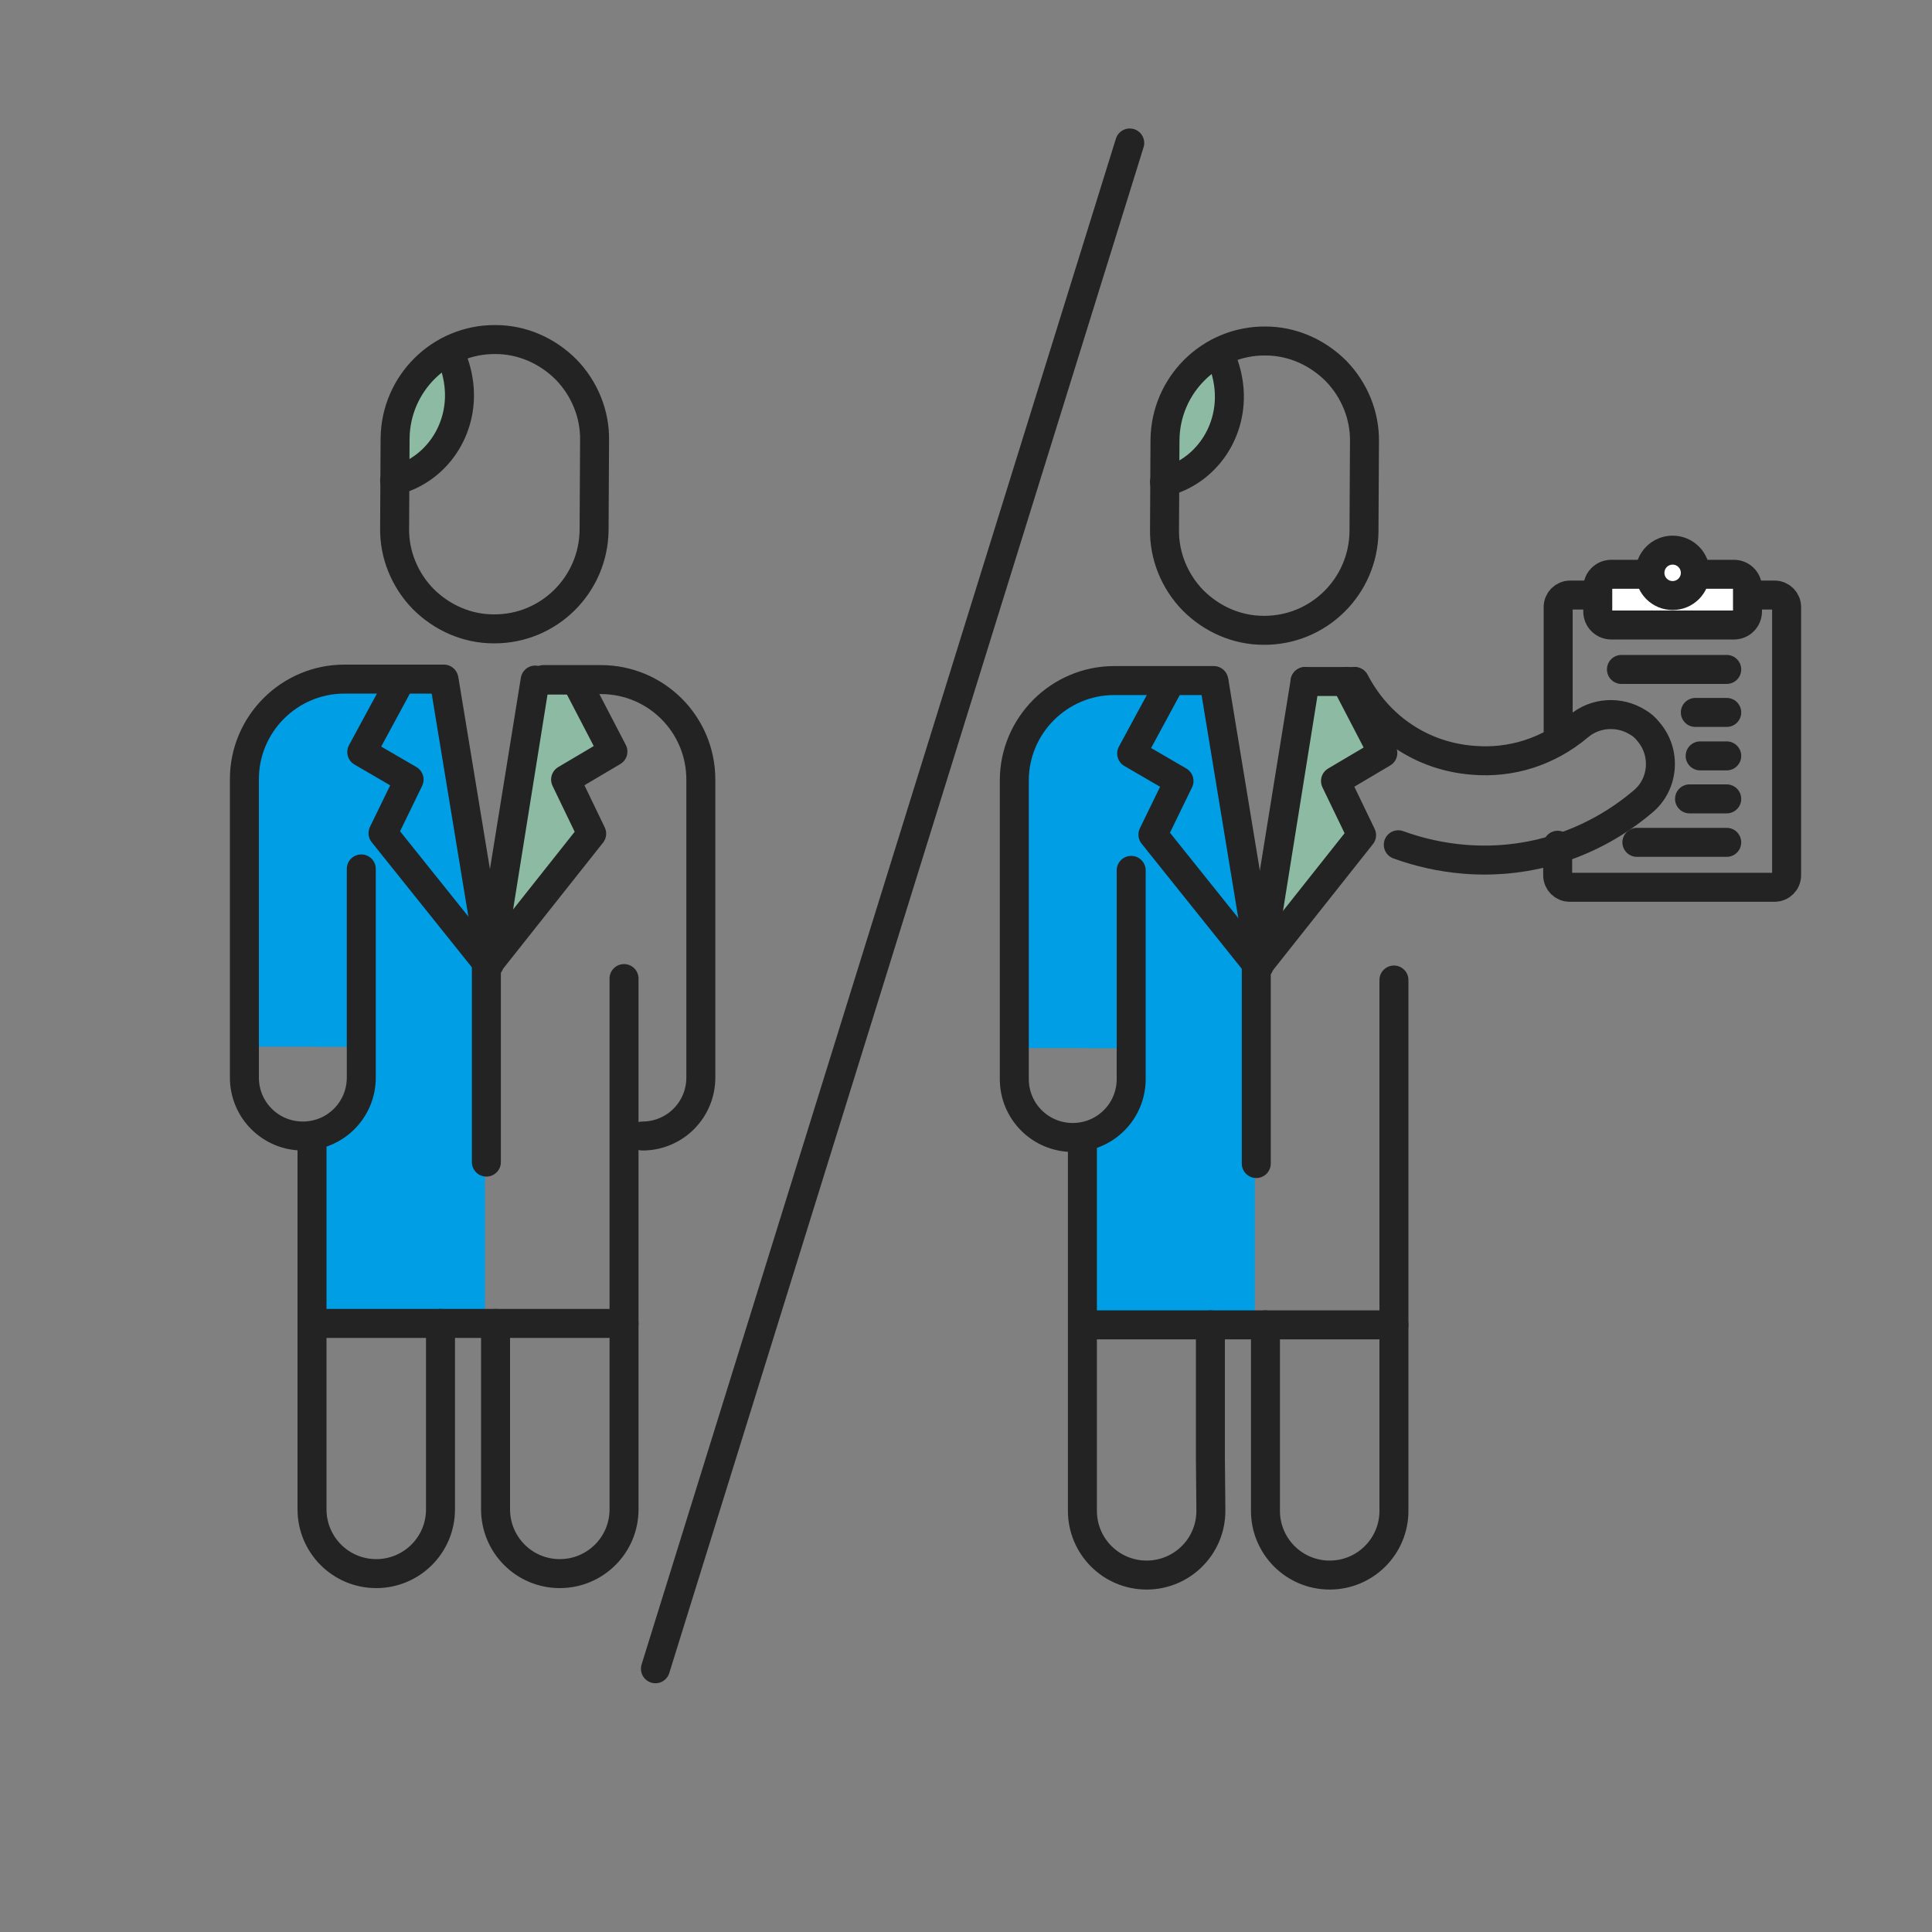 <?xml version="1.0" encoding="utf-8"?>
<!-- Generator: Adobe Illustrator 21.0.2, SVG Export Plug-In . SVG Version: 6.00 Build 0)  -->
<svg version="1.1" xmlns="http://www.w3.org/2000/svg" xmlns:xlink="http://www.w3.org/1999/xlink" x="0px" y="0px" width="400px"
	 height="400px" viewBox="0 0 400 400" style="enable-background:new 0 0 400 400;" xml:space="preserve">
<rect x="0" y="0" width="400" height="400" fill="#808080" stroke="none"/>
<style type="text/css">
	.st0{fill:#8CBAA3;}
	.st1{fill:#DAD9D9;}
	.st2{fill:none;stroke:#009EE5;stroke-width:4.846;stroke-miterlimit:10;}
	.st3{fill:none;stroke:#8CBAA3;stroke-width:6;stroke-linecap:round;stroke-linejoin:round;stroke-miterlimit:10;}
	.st4{fill:#C4E9F9;}
	.st5{fill:#009EE5;}
	.st6{fill:none;stroke:#232323;stroke-width:6;stroke-linecap:round;stroke-linejoin:round;stroke-miterlimit:10;}
	.st7{fill:#8CBAA3;stroke:#231F20;stroke-width:6;stroke-linecap:round;stroke-linejoin:round;stroke-miterlimit:10;}
	.st8{fill:#FFFFFF;stroke:#232323;stroke-width:6;stroke-linecap:round;stroke-linejoin:round;stroke-miterlimit:10;}
	.st9{fill:#009EE5;stroke:#232323;stroke-width:6;stroke-linecap:round;stroke-linejoin:round;stroke-miterlimit:10;}
	.st10{fill:none;stroke:#009EE5;stroke-width:6;stroke-linecap:round;stroke-linejoin:round;stroke-miterlimit:10;}
	.st11{fill:none;stroke:#B2D1C2;stroke-width:6;stroke-linecap:round;stroke-linejoin:round;stroke-miterlimit:10;}
	.st12{fill:#8CBAA3;stroke:#232323;stroke-width:6;stroke-linecap:round;stroke-linejoin:round;stroke-miterlimit:10;}
	.st13{fill:none;stroke:#8AB9A1;stroke-width:6;stroke-linecap:round;stroke-linejoin:round;stroke-miterlimit:10;}
	
		.st14{fill:none;stroke:#8CBAA3;stroke-width:6;stroke-linecap:round;stroke-linejoin:round;stroke-miterlimit:10;stroke-dasharray:12;}
	.st15{fill:none;stroke:#252122;stroke-width:6;stroke-linecap:round;stroke-linejoin:round;stroke-miterlimit:10;}
	.st16{fill:#FFFFFF;}
	.st17{fill:none;stroke:#222222;stroke-width:6;stroke-linecap:round;stroke-linejoin:round;stroke-miterlimit:10;}
	.st18{fill:#FFFFFF;stroke:#231F20;stroke-width:6;stroke-miterlimit:10;}
	.st19{fill:none;stroke:#231F20;stroke-width:6;stroke-linecap:round;stroke-linejoin:round;stroke-miterlimit:10;}
	.st20{fill:#B2E2F7;stroke:#232323;stroke-width:6;stroke-linecap:round;stroke-linejoin:round;stroke-miterlimit:10;}
	.st21{fill:none;stroke:#232323;stroke-width:5.5;stroke-linecap:round;stroke-linejoin:round;stroke-miterlimit:10;}
	.st22{opacity:0.5;}
	.st23{stroke:#231F20;stroke-width:6;stroke-linecap:round;stroke-linejoin:round;stroke-miterlimit:10;}
	.st24{fill:#009EE5;stroke:#231F20;stroke-width:6;stroke-linecap:round;stroke-linejoin:round;stroke-miterlimit:10;}
	.st25{fill:none;stroke:#231F20;stroke-width:6;stroke-miterlimit:10;}
	.st26{fill:#BDBCBC;}
	.st27{fill:none;stroke:#000000;stroke-width:6;stroke-linecap:round;stroke-linejoin:round;stroke-miterlimit:10;}
	.st28{fill:#CCE0D6;}
	.st29{fill:#CCECFA;stroke:#232323;stroke-width:6;stroke-linecap:round;stroke-linejoin:round;stroke-miterlimit:10;}
	.st30{fill:#85B69D;stroke:#232323;stroke-width:6;stroke-linecap:round;stroke-linejoin:round;stroke-miterlimit:10;}
	.st31{fill:none;stroke:#232323;stroke-width:5;stroke-linecap:round;stroke-linejoin:round;stroke-miterlimit:10;}
	.st32{fill:#232323;}
	.st33{fill:none;stroke:#232323;stroke-width:4;stroke-linecap:round;stroke-linejoin:round;stroke-miterlimit:10;}
	.st34{fill:url(#SVGID_1_);stroke:#231F20;stroke-width:6;stroke-miterlimit:10;}
	.st35{fill:#8CBAA3;stroke:#231F20;stroke-width:6;stroke-miterlimit:10;}
	.st36{fill:none;stroke:#FFFFFF;stroke-width:6;stroke-linecap:round;stroke-linejoin:round;stroke-miterlimit:10;}
	.st37{fill:#FFFFFF;stroke:#231F20;stroke-width:4.846;stroke-linecap:round;stroke-linejoin:round;stroke-miterlimit:10;}
	.st38{fill:none;stroke:#009EE5;stroke-width:6;stroke-miterlimit:10;}
	.st39{fill:#009EE5;stroke:#232323;stroke-width:4;stroke-linecap:round;stroke-linejoin:round;stroke-miterlimit:10;}
	.st40{fill:#8CBAA3;stroke:#232323;stroke-width:4;stroke-linecap:round;stroke-linejoin:round;stroke-miterlimit:10;}
	.st41{fill:#FFFFFF;stroke:#232323;stroke-width:4;stroke-linecap:round;stroke-linejoin:round;stroke-miterlimit:10;}
	.st42{fill:#8CBAA3;stroke:#000000;stroke-width:6;stroke-linecap:round;stroke-linejoin:round;stroke-miterlimit:10;}
	.st43{fill:#1A171B;}
</style>
<g id="Layer_1">
	<g id="Layer_2">
	</g>
	<g>
		<polyline class="st5" points="100.4,245 100.4,199.6 93.9,156.8 91.4,140.8 65.4,140.8 65.4,216.7 73.4,216.7 73.4,232.5 
			65.4,232.5 65.4,274 100.4,274 100.4,245 		"/>
		<polygon class="st5" points="73.9,216.7 73.9,140.8 64.4,142.1 57.7,149.8 53,153.8 51.7,161.2 51.7,182.3 51.7,216.7 		"/>
		<line class="st6" x1="129.2" y1="274" x2="65.4" y2="274"/>
		<path class="st6" d="M74.8,179.9v33.2l0,10c0,6.7-5.4,12.1-12.1,12.1c-6.7,0-12.1-5.4-12.1-12.1v-17.8v-44
			c0-11.4,9.3-20.7,20.7-20.7h20.6"/>
		<polyline class="st6" points="82.8,141.1 74.9,155.7 84.7,161.4 79.3,172.5 100.6,199.1 		"/>
		<polygon class="st0" points="116.6,140.8 124.3,155.6 114.5,161.4 119.9,172.6 98.5,199.6 108.3,140.8 		"/>
		<line class="st6" x1="100.7" y1="199.6" x2="100.7" y2="240.6"/>
		<g>
			<path class="st6" d="M91.2,274v27.5l0,11c0,7.4-6,13.3-13.3,13.3c-7.4,0-13.3-6-13.3-13.3V293v-56.9"/>
			<path class="st6" d="M129.2,202.6v98.9l0,11c0,7.4-6,13.3-13.3,13.3c-7.4,0-13.3-6-13.3-13.3V293V274"/>
		</g>
		<line class="st6" x1="101.5" y1="198.8" x2="92" y2="141.1"/>
		<polyline class="st6" points="102.2,194.5 110.8,140.8 101.3,199.6 		"/>
		<polyline class="st6" points="119.2,140.8 126.9,155.6 117.1,161.4 122.5,172.6 101.1,199.6 		"/>
		<polygon class="st0" points="81.8,100.2 89.7,95.7 95.2,87.8 95,79.2 93.4,73.7 87.3,77 83.1,82.3 80.8,86.8 		"/>
		<path class="st6" d="M123,109.7c-0.1,11.4-9.4,20.6-20.8,20.5c-5.5,0-10.7-2.3-14.6-6.2c-3.8-3.9-6-9.2-5.9-14.7l0.1-18.5
			c0.1-11.4,9.4-20.6,20.8-20.5c5.5,0,10.7,2.3,14.6,6.2c3.8,3.9,6,9.2,5.9,14.7L123,109.7z"/>
		<path class="st6" d="M81.7,99.5c8.5-2.1,14.4-10.5,13.3-19.9c-0.3-2.5-1-4.8-2.1-6.9"/>
		<line class="st6" x1="113.3" y1="140.8" x2="121" y2="140.8"/>
		<path class="st6" d="M133,235.2c6.7,0,12.1-5.4,12.1-12.1v-17.8v-43.9c0-11.4-9.2-20.7-20.7-20.7h-11.9"/>
	</g>
	<g>
		<polyline class="st5" points="259.8,245.3 259.8,199.9 253.3,157.1 250.8,141.1 224.8,141.1 224.8,217 232.8,217 232.8,232.8 
			224.8,232.8 224.8,274.3 259.8,274.3 259.8,245.3 		"/>
		<polygon class="st5" points="233.3,217 233.3,141.1 223.8,142.4 217.1,150.1 212.5,154.1 211.1,161.5 211.1,182.6 211.1,217 		"/>
		<line class="st6" x1="288.6" y1="274.3" x2="224.8" y2="274.3"/>
		<path class="st6" d="M234.2,180.2v33.2l0,10c0,6.7-5.4,12.1-12.1,12.1c-6.7,0-12.1-5.4-12.1-12.1v-17.8v-44
			c0-11.4,9.3-20.7,20.7-20.7h20.6"/>
		<polyline class="st6" points="242.2,141.4 234.3,156 244.1,161.7 238.7,172.8 260,199.4 		"/>
		<polygon class="st0" points="276,141.1 283.8,155.9 273.9,161.7 279.3,172.9 257.9,199.9 267.7,141.1 		"/>
		<line class="st6" x1="260.1" y1="199.9" x2="260.1" y2="240.9"/>
		<g>
			<path class="st6" d="M250.6,274.3v27.5l0.1,11c0,7.4-6,13.3-13.3,13.3c-7.4,0-13.3-6-13.3-13.3v-19.6v-56.9"/>
			<path class="st6" d="M288.6,202.9v98.9l0,11c0,7.4-6,13.3-13.3,13.3c-7.4,0-13.3-6-13.3-13.3v-19.6v-18.9"/>
		</g>
		<line class="st6" x1="260.9" y1="199.1" x2="251.4" y2="141.4"/>
		<polyline class="st6" points="261.6,194.8 270.2,141.1 260.7,199.9 		"/>
		<polyline class="st6" points="278.6,141.1 286.3,155.9 276.5,161.7 281.9,172.9 260.5,199.9 		"/>
		<polygon class="st0" points="241.2,100.5 249.1,96 254.6,88.1 254.4,79.5 252.8,74 246.7,77.2 242.5,82.6 240.2,87.1 		"/>
		<path class="st6" d="M282.4,110c-0.1,11.4-9.4,20.6-20.8,20.5c-5.5,0-10.7-2.3-14.6-6.2c-3.8-3.9-6-9.2-5.9-14.7l0.1-18.5
			c0.1-11.4,9.4-20.6,20.8-20.5c5.5,0,10.7,2.3,14.6,6.2c3.8,3.9,6,9.2,5.9,14.7L282.4,110z"/>
		<path class="st6" d="M241.1,99.8c8.5-2.1,14.4-10.5,13.3-19.9c-0.3-2.5-1-4.8-2.1-6.9"/>
		<line class="st6" x1="270.2" y1="141.1" x2="280.4" y2="141.1"/>
		<g>
			<path class="st6" d="M280.5,141.1c5,9.6,14.1,15.5,24.4,16.3c8,0.7,15.7-1.8,21.9-7c3.5-3,8.5-3.2,12.2-0.9
				c0.9,0.5,1.7,1.2,2.3,2c3.7,4.3,3.2,10.9-1.2,14.5c-10.3,8.7-23.4,13-36.9,11.9c-4.8-0.4-9.3-1.4-13.7-3"/>
		</g>
		<g>
			<path class="st6" d="M322.6,152.3v-26.6c0-1.4,1.1-2.5,2.5-2.5h7.2"/>
			<path class="st6" d="M360.2,123.2h7.2c1.4,0,2.5,1.1,2.5,2.5v55.5c0,1.4-1.1,2.5-2.5,2.5h-42.4c-1.4,0-2.5-1.1-2.5-2.5V175"/>
			<path class="st8" d="M351,118.9h8c1.5,0,2.8,1.2,2.8,2.8v4.9c0,1.5-1.2,2.8-2.8,2.8h-25.4c-1.5,0-2.8-1.2-2.8-2.8v-4.9
				c0-1.5,1.2-2.8,2.8-2.8h8"/>
			<circle class="st8" cx="346.3" cy="118.6" r="4.7"/>
		</g>
		<line class="st6" x1="335.7" y1="138.6" x2="357.5" y2="138.6"/>
		<line class="st6" x1="351" y1="147.5" x2="357.5" y2="147.5"/>
		<line class="st6" x1="352" y1="156.5" x2="357.5" y2="156.5"/>
		<line class="st6" x1="357.5" y1="165.4" x2="349.8" y2="165.4"/>
		<line class="st6" x1="357.5" y1="174.4" x2="338.9" y2="174.4"/>
	</g>
	<line class="st6" x1="233.9" y1="29.6" x2="135.7" y2="345.5"/>
</g>
<g id="Capa_3">
</g>
</svg>
